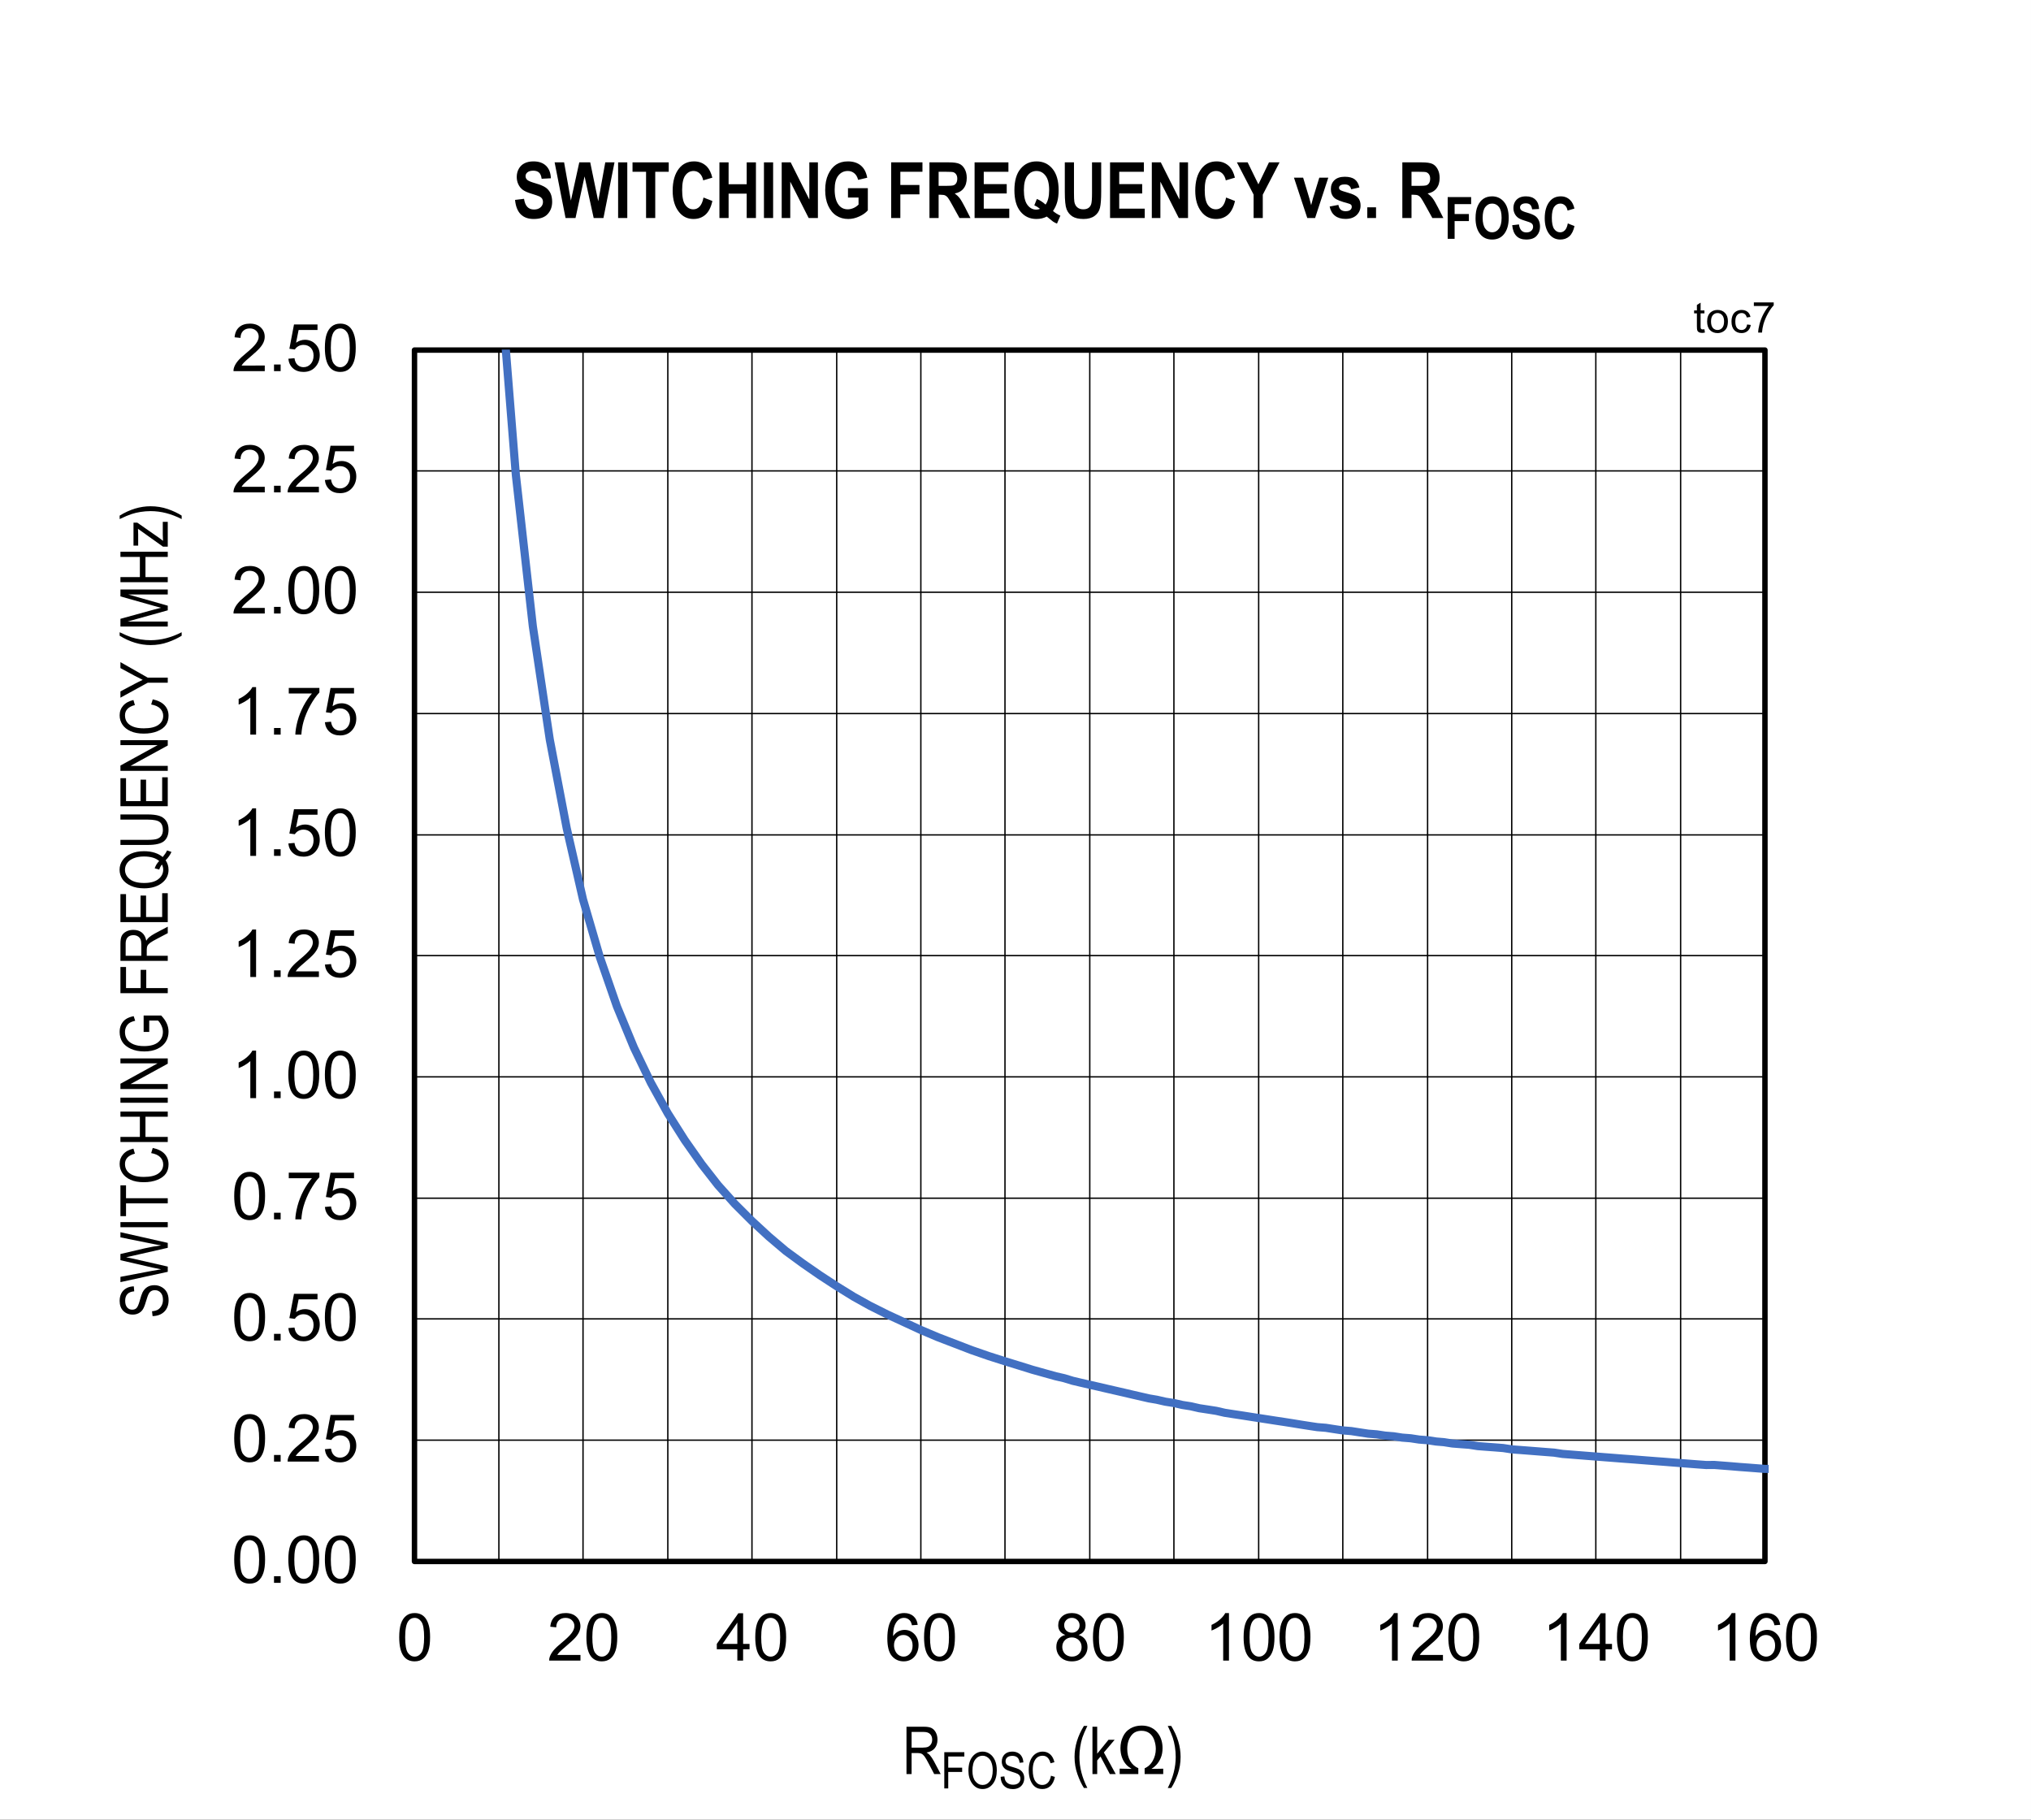 <?xml version="1.0" encoding="UTF-8"?>
<svg height="467.977pt" id="svg694" inkscape:version="0.92.4 (5da689c313, 2019-01-14)" sodipodi:docname="chart7.svg" version="1.2" viewBox="0 0 522.387 467.977" width="522.387pt" xmlns="http://www.w3.org/2000/svg" xmlns:cc="http://creativecommons.org/ns#" xmlns:dc="http://purl.org/dc/elements/1.1/" xmlns:inkscape="http://www.inkscape.org/namespaces/inkscape" xmlns:rdf="http://www.w3.org/1999/02/22-rdf-syntax-ns#" xmlns:sodipodi="http://sodipodi.sourceforge.net/DTD/sodipodi-0.dtd" xmlns:svg="http://www.w3.org/2000/svg" xmlns:xlink="http://www.w3.org/1999/xlink">
  <rect x="0" y="0" width="522.387" height="467.977" fill="#333333" stroke="none"/>
  <sodipodi:namedview bordercolor="#666666" borderopacity="1" gridtolerance="10" guidetolerance="10" id="namedview696" inkscape:current-layer="svg694" inkscape:cx="348.31771" inkscape:cy="312" inkscape:pageopacity="0" inkscape:pageshadow="2" inkscape:window-height="480" inkscape:window-maximized="0" inkscape:window-width="640" inkscape:window-x="0" inkscape:window-y="0" inkscape:zoom="0.26893939" objecttolerance="10" pagecolor="#ffffff" showgrid="false"/>
  <defs id="defs223">
    <g id="g215">
      <symbol id="glyph0-0" overflow="visible" style="overflow:visible">
        <path d="m 2.125,0 v -10.625 h 8.5 V 0 Z m 0.266,-0.266 h 7.969 v -10.094 h -7.969 z m 0,0" id="path2" inkscape:connector-curvature="0" style="stroke:none"/>
      </symbol>
      <symbol id="glyph0-1" overflow="visible" style="overflow:visible">
        <path d="m 0.703,-6 c 0,-1.434 0.145,-2.594 0.438,-3.469 0.301,-0.883 0.742,-1.562 1.328,-2.031 0.582,-0.477 1.316,-0.719 2.203,-0.719 0.652,0 1.227,0.133 1.719,0.391 0.488,0.262 0.895,0.645 1.219,1.141 0.32,0.5 0.57,1.105 0.75,1.812 0.184,0.711 0.281,1.668 0.281,2.875 0,1.43 -0.148,2.582 -0.438,3.453 -0.293,0.875 -0.73,1.555 -1.312,2.031 -0.586,0.48 -1.324,0.719 -2.219,0.719 -1.18,0 -2.102,-0.414 -2.766,-1.25 C 1.102,-2.066 0.703,-3.719 0.703,-6 Z m 1.531,0 c 0,2 0.234,3.336 0.703,4 0.465,0.656 1.047,0.984 1.734,0.984 0.684,0 1.266,-0.332 1.734,-1 C 6.871,-2.68 7.109,-4.008 7.109,-6 c 0,-1.996 -0.238,-3.328 -0.703,-3.984 -0.469,-0.664 -1.055,-1 -1.75,-1 -0.688,0 -1.238,0.293 -1.641,0.875 C 2.492,-9.367 2.234,-7.996 2.234,-6 Z m 0,0" id="path5" inkscape:connector-curvature="0" style="stroke:none"/>
      </symbol>
      <symbol id="glyph0-2" overflow="visible" style="overflow:visible">
        <path d="M 1.547,0 V -1.703 H 3.25 V 0 Z m 0,0" id="path8" inkscape:connector-curvature="0" style="stroke:none"/>
      </symbol>
      <symbol id="glyph0-3" overflow="visible" style="overflow:visible">
        <path d="M 8.562,-1.438 V 0 H 0.516 C 0.504,-0.363 0.562,-0.707 0.688,-1.031 0.895,-1.582 1.223,-2.125 1.672,-2.656 2.117,-3.184 2.77,-3.801 3.625,-4.5 4.945,-5.582 5.836,-6.441 6.297,-7.078 6.762,-7.711 7,-8.312 7,-8.875 c 0,-0.59 -0.215,-1.094 -0.641,-1.5 -0.418,-0.402 -0.965,-0.609 -1.641,-0.609 -0.719,0 -1.301,0.223 -1.734,0.656 -0.43,0.43 -0.648,1.023 -0.656,1.781 l -1.531,-0.156 c 0.102,-1.145 0.5,-2.016 1.188,-2.609 0.684,-0.602 1.609,-0.906 2.766,-0.906 1.164,0 2.086,0.324 2.766,0.969 0.684,0.648 1.031,1.449 1.031,2.406 0,0.492 -0.105,0.973 -0.312,1.438 C 8.035,-6.938 7.707,-6.441 7.25,-5.922 6.789,-5.398 6.023,-4.684 4.953,-3.781 4.055,-3.02 3.477,-2.504 3.219,-2.234 c -0.25,0.262 -0.461,0.527 -0.625,0.797 z m 0,0" id="path11" inkscape:connector-curvature="0" style="stroke:none"/>
      </symbol>
      <symbol id="glyph0-4" overflow="visible" style="overflow:visible">
        <path d="M 0.703,-3.188 2.281,-3.328 c 0.113,0.773 0.379,1.352 0.797,1.734 0.426,0.387 0.938,0.578 1.531,0.578 0.715,0 1.328,-0.27 1.828,-0.812 0.496,-0.539 0.75,-1.266 0.75,-2.172 0,-0.84 -0.242,-1.508 -0.719,-2 -0.48,-0.496 -1.105,-0.75 -1.875,-0.75 -0.48,0 -0.918,0.113 -1.312,0.328 C 2.895,-6.203 2.59,-5.914 2.375,-5.562 L 0.969,-5.75 2.156,-12 h 6.047 v 1.422 H 3.344 L 2.688,-7.312 c 0.727,-0.496 1.492,-0.75 2.297,-0.75 1.059,0 1.957,0.371 2.688,1.109 0.738,0.73 1.109,1.676 1.109,2.828 0,1.105 -0.324,2.059 -0.969,2.859 -0.781,0.98 -1.852,1.469 -3.203,1.469 -1.105,0 -2.008,-0.305 -2.703,-0.922 C 1.207,-1.34 0.805,-2.164 0.703,-3.188 Z m 0,0" id="path14" inkscape:connector-curvature="0" style="stroke:none"/>
      </symbol>
      <symbol id="glyph0-5" overflow="visible" style="overflow:visible">
        <path d="m 0.812,-10.578 v -1.438 h 7.875 v 1.172 C 7.906,-10.02 7.133,-8.926 6.375,-7.562 5.613,-6.195 5.023,-4.789 4.609,-3.344 4.316,-2.32 4.129,-1.207 4.047,0 H 2.5 c 0.02,-0.957 0.207,-2.113 0.562,-3.469 0.363,-1.352 0.879,-2.66 1.547,-3.922 0.676,-1.258 1.395,-2.32 2.156,-3.188 z m 0,0" id="path17" inkscape:connector-curvature="0" style="stroke:none"/>
      </symbol>
      <symbol id="glyph0-6" overflow="visible" style="overflow:visible">
        <path d="M 6.328,0 H 4.844 v -9.516 c -0.367,0.344 -0.84,0.691 -1.422,1.031 -0.586,0.336 -1.113,0.59 -1.578,0.766 v -1.453 c 0.84,-0.383 1.578,-0.859 2.203,-1.422 0.621,-0.559 1.066,-1.102 1.328,-1.625 h 0.953 z m 0,0" id="path20" inkscape:connector-curvature="0" style="stroke:none"/>
      </symbol>
      <symbol id="glyph0-7" overflow="visible" style="overflow:visible">
        <path d="M 5.5,0 V -2.906 H 0.219 v -1.375 l 5.547,-7.891 h 1.219 v 7.891 h 1.656 v 1.375 H 6.984 V 0 Z m 0,-4.281 V -9.766 L 1.688,-4.281 Z m 0,0" id="path23" inkscape:connector-curvature="0" style="stroke:none"/>
      </symbol>
      <symbol id="glyph0-8" overflow="visible" style="overflow:visible">
        <path d="M 8.453,-9.188 6.969,-9.078 C 6.844,-9.66 6.652,-10.082 6.406,-10.344 6,-10.77 5.504,-10.984 4.922,-10.984 c -0.48,0 -0.902,0.133 -1.266,0.391 -0.469,0.344 -0.84,0.848 -1.109,1.5 -0.273,0.656 -0.414,1.598 -0.422,2.812 0.363,-0.539 0.801,-0.941 1.312,-1.203 0.52,-0.27 1.066,-0.406 1.641,-0.406 0.996,0 1.848,0.371 2.547,1.109 0.695,0.73 1.047,1.676 1.047,2.828 0,0.762 -0.168,1.473 -0.5,2.125 C 7.848,-1.172 7.395,-0.664 6.812,-0.312 6.238,0.027 5.586,0.203 4.859,0.203 c -1.242,0 -2.258,-0.457 -3.047,-1.375 C 1.031,-2.086 0.641,-3.594 0.641,-5.688 c 0,-2.352 0.43,-4.066 1.297,-5.141 0.758,-0.926 1.781,-1.391 3.062,-1.391 0.957,0 1.742,0.273 2.359,0.812 0.613,0.531 0.977,1.273 1.094,2.219 z m -6.094,5.25 c 0,0.512 0.109,1.004 0.328,1.469 0.215,0.469 0.52,0.832 0.906,1.078 0.395,0.25 0.812,0.375 1.25,0.375 0.621,0 1.16,-0.254 1.609,-0.766 0.457,-0.508 0.688,-1.203 0.688,-2.078 0,-0.84 -0.227,-1.504 -0.672,-1.984 -0.449,-0.488 -1.012,-0.734 -1.688,-0.734 -0.68,0 -1.254,0.246 -1.719,0.734 -0.469,0.48 -0.703,1.117 -0.703,1.906 z m 0,0" id="path26" inkscape:connector-curvature="0" style="stroke:none"/>
      </symbol>
      <symbol id="glyph0-9" overflow="visible" style="overflow:visible">
        <path d="M 3,-6.594 C 2.383,-6.82 1.926,-7.145 1.625,-7.562 1.32,-7.988 1.172,-8.492 1.172,-9.078 c 0,-0.883 0.316,-1.629 0.953,-2.234 0.645,-0.602 1.492,-0.906 2.547,-0.906 1.059,0 1.914,0.309 2.562,0.922 0.645,0.617 0.969,1.367 0.969,2.25 0,0.574 -0.148,1.07 -0.438,1.484 -0.293,0.418 -0.742,0.742 -1.344,0.969 0.738,0.242 1.301,0.633 1.688,1.172 0.395,0.543 0.594,1.191 0.594,1.938 0,1.043 -0.371,1.918 -1.109,2.625 -0.73,0.711 -1.695,1.062 -2.891,1.062 -1.211,0 -2.184,-0.352 -2.922,-1.062 C 1.051,-1.566 0.688,-2.453 0.688,-3.516 0.688,-4.305 0.883,-4.969 1.281,-5.5 1.684,-6.039 2.258,-6.406 3,-6.594 Z M 2.703,-9.125 c 0,0.574 0.18,1.043 0.547,1.406 0.371,0.367 0.859,0.547 1.453,0.547 0.57,0 1.039,-0.18 1.406,-0.547 0.371,-0.363 0.562,-0.805 0.562,-1.328 0,-0.551 -0.195,-1.008 -0.578,-1.375 -0.375,-0.371 -0.848,-0.562 -1.406,-0.562 -0.574,0 -1.051,0.184 -1.422,0.547 -0.375,0.367 -0.562,0.805 -0.562,1.312 z M 2.219,-3.516 c 0,0.43 0.098,0.848 0.297,1.25 0.207,0.398 0.508,0.707 0.906,0.922 0.402,0.219 0.836,0.328 1.297,0.328 0.707,0 1.297,-0.227 1.766,-0.688 C 6.949,-2.168 7.188,-2.758 7.188,-3.469 7.188,-4.184 6.945,-4.781 6.469,-5.25 5.988,-5.715 5.387,-5.953 4.672,-5.953 c -0.711,0 -1.301,0.238 -1.766,0.703 -0.461,0.461 -0.688,1.039 -0.688,1.734 z m 0,0" id="path29" inkscape:connector-curvature="0" style="stroke:none"/>
      </symbol>
      <symbol id="glyph1-0" overflow="visible" style="overflow:visible">
        <path d="M 0,-0.359 H -10.625 V -3.594 H 0 Z M -0.438,-0.75 v -2.469 h -9.828 V -0.75 Z m 0,0" id="path32" inkscape:connector-curvature="0" style="stroke:none"/>
      </symbol>
      <symbol id="glyph1-1" overflow="visible" style="overflow:visible">
        <path d="m -3.906,-0.625 -0.141,-1.25 c 0.68,-0.059 1.207,-0.211 1.578,-0.453 0.367,-0.238 0.664,-0.578 0.891,-1.016 0.23,-0.434 0.344,-0.926 0.344,-1.469 0,-0.789 -0.191,-1.398 -0.578,-1.828 -0.383,-0.434 -0.883,-0.656 -1.5,-0.656 -0.363,0 -0.676,0.082 -0.938,0.234 -0.27,0.156 -0.488,0.398 -0.656,0.719 -0.176,0.312 -0.422,1.004 -0.734,2.062 -0.27,0.938 -0.547,1.613 -0.828,2.016 -0.277,0.398 -0.641,0.707 -1.078,0.922 -0.434,0.219 -0.926,0.328 -1.469,0.328 -0.988,0 -1.797,-0.316 -2.422,-0.953 -0.621,-0.633 -0.938,-1.492 -0.938,-2.578 0,-0.738 0.148,-1.383 0.438,-1.938 0.293,-0.559 0.715,-0.992 1.266,-1.297 0.543,-0.309 1.191,-0.477 1.938,-0.5 L -8.625,-7 c -0.789,0.062 -1.375,0.301 -1.75,0.703 -0.383,0.406 -0.578,0.98 -0.578,1.719 0,0.742 0.168,1.309 0.5,1.703 0.336,0.398 0.77,0.594 1.297,0.594 0.492,0 0.871,-0.145 1.141,-0.438 0.273,-0.277 0.551,-0.926 0.828,-1.938 0.273,-0.988 0.508,-1.68 0.703,-2.078 0.312,-0.602 0.727,-1.062 1.234,-1.375 0.5,-0.309 1.105,-0.469 1.812,-0.469 0.688,0 1.32,0.168 1.891,0.5 0.574,0.324 1.012,0.77 1.312,1.328 0.301,0.562 0.453,1.242 0.453,2.031 0,1.23 -0.367,2.215 -1.109,2.953 -0.746,0.73 -1.754,1.113 -3.016,1.141 z m 0,0" id="path35" inkscape:connector-curvature="0" style="stroke:none"/>
      </symbol>
      <symbol id="glyph1-2" overflow="visible" style="overflow:visible">
        <path d="M 0,-2.844 -12.172,-0.188 V -1.547 L -4.188,-3.062 c 0.812,-0.152 1.645,-0.297 2.484,-0.422 l -2.25,-0.453 -8.219,-1.891 v -1.594 l 6.156,-1.438 c 1.5,-0.34 2.941,-0.602 4.312,-0.781 C -2.492,-9.762 -3.375,-9.926 -4.344,-10.125 l -7.828,-1.578 V -13.031 L 0,-10.281 v 1.266 l -9.266,2.109 -1.438,0.312 c 0.531,0.094 1.012,0.195 1.438,0.297 L 0,-4.188 Z m 0,0" id="path38" inkscape:connector-curvature="0" style="stroke:none"/>
      </symbol>
      <symbol id="glyph1-3" overflow="visible" style="overflow:visible">
        <path d="m 0,-1.328 h -12.172 v -1.312 H 0 Z m 0,0" id="path41" inkscape:connector-curvature="0" style="stroke:none"/>
      </symbol>
      <symbol id="glyph1-4" overflow="visible" style="overflow:visible">
        <path d="m 0,-3.641 h -10.734 v 3.297 h -1.438 v -7.922 h 1.438 v 3.312 H 0 Z m 0,0" id="path44" inkscape:connector-curvature="0" style="stroke:none"/>
      </symbol>
      <symbol id="glyph1-5" overflow="visible" style="overflow:visible">
        <path d="m -4.266,-8.156 0.406,-1.328 c 1.367,0.293 2.387,0.809 3.062,1.547 0.668,0.73 1,1.621 1,2.672 0,0.918 -0.223,1.707 -0.672,2.359 -0.445,0.656 -1.172,1.195 -2.172,1.609 -0.996,0.418 -2.176,0.625 -3.531,0.625 -1.332,0 -2.461,-0.207 -3.391,-0.625 -0.926,-0.414 -1.625,-0.977 -2.094,-1.688 C -12.133,-3.699 -12.375,-4.5 -12.375,-5.375 c 0,-0.965 0.305,-1.797 0.906,-2.484 0.594,-0.695 1.477,-1.18 2.641,-1.453 l 0.375,1.297 C -10.148,-7.578 -11,-6.691 -11,-5.359 c 0,0.668 0.176,1.246 0.516,1.734 0.336,0.492 0.867,0.883 1.594,1.172 0.719,0.281 1.629,0.422 2.719,0.422 1.668,0 2.918,-0.289 3.75,-0.875 0.836,-0.582 1.25,-1.363 1.25,-2.344 0,-0.715 -0.254,-1.336 -0.766,-1.859 -0.508,-0.52 -1.285,-0.867 -2.328,-1.047 z m 0,0" id="path47" inkscape:connector-curvature="0" style="stroke:none"/>
      </symbol>
      <symbol id="glyph1-6" overflow="visible" style="overflow:visible">
        <path d="m 0,-1.078 h -12.172 v -1.312 h 5 v -5.188 h -5 V -8.906 H 0 v 1.328 h -5.734 v 5.188 H 0 Z m 0,0" id="path50" inkscape:connector-curvature="0" style="stroke:none"/>
      </symbol>
      <symbol id="glyph1-7" overflow="visible" style="overflow:visible">
        <path d="m 0,-1.031 h -12.172 v -1.359 l 9.562,-5.25 h -9.562 V -8.906 H 0 v 1.359 L -9.562,-2.312 H 0 Z m 0,0" id="path53" inkscape:connector-curvature="0" style="stroke:none"/>
      </symbol>
      <symbol id="glyph1-8" overflow="visible" style="overflow:visible">
        <path d="m -4.766,-5.781 h -1.438 V -10 H -1.688 c 0.625,0.648 1.102,1.32 1.422,2.016 0.309,0.688 0.469,1.398 0.469,2.125 0,0.969 -0.238,1.84 -0.719,2.609 -0.488,0.762 -1.203,1.367 -2.141,1.812 -0.934,0.449 -2.062,0.672 -3.375,0.672 -1.32,0 -2.473,-0.223 -3.453,-0.672 -0.988,-0.445 -1.719,-1.035 -2.188,-1.766 -0.465,-0.727 -0.703,-1.586 -0.703,-2.578 0,-0.727 0.137,-1.363 0.406,-1.906 0.273,-0.551 0.66,-1.004 1.156,-1.359 0.5,-0.352 1.184,-0.617 2.047,-0.797 l 0.391,1.188 c -0.676,0.156 -1.188,0.363 -1.531,0.609 -0.34,0.242 -0.609,0.566 -0.797,0.969 C -10.898,-6.68 -11,-6.238 -11,-5.75 c 0,0.73 0.18,1.355 0.531,1.875 0.355,0.523 0.902,0.945 1.641,1.266 0.742,0.312 1.645,0.469 2.703,0.469 1.637,0 2.863,-0.336 3.672,-1.016 C -1.648,-3.832 -1.25,-4.719 -1.25,-5.812 c 0,-0.52 -0.125,-1.051 -0.375,-1.594 -0.246,-0.539 -0.539,-0.973 -0.875,-1.297 h -2.266 z m 0,0" id="path56" inkscape:connector-curvature="0" style="stroke:none"/>
      </symbol>
      <symbol id="glyph1-9" overflow="visible" style="overflow:visible">
        <path d="" id="path59" inkscape:connector-curvature="0" style="stroke:none"/>
      </symbol>
      <symbol id="glyph1-10" overflow="visible" style="overflow:visible">
        <path d="M 0,-1.172 H -12.172 V -7.906 h 1.438 v 5.422 h 3.766 v -4.688 h 1.438 v 4.688 H 0 Z m 0,0" id="path62" inkscape:connector-curvature="0" style="stroke:none"/>
      </symbol>
      <symbol id="glyph1-11" overflow="visible" style="overflow:visible">
        <path d="M 0,-1.078 H -12.172 V -5.5 c 0,-0.914 0.117,-1.594 0.344,-2.031 0.23,-0.445 0.613,-0.812 1.141,-1.094 0.523,-0.277 1.133,-0.422 1.828,-0.422 0.918,0 1.664,0.242 2.234,0.719 0.574,0.48 0.941,1.176 1.094,2.078 0.219,-0.363 0.445,-0.645 0.672,-0.844 0.461,-0.383 0.977,-0.727 1.547,-1.031 L 0,-9.875 v 1.672 L -2.531,-6.875 c -0.988,0.512 -1.656,0.898 -2,1.156 -0.34,0.262 -0.57,0.52 -0.688,0.766 -0.121,0.25 -0.188,0.598 -0.188,1.031 v 1.531 H 0 Z m -6.797,-1.312 v -2.844 c 0,-0.613 -0.07,-1.082 -0.219,-1.406 -0.152,-0.32 -0.391,-0.578 -0.703,-0.766 -0.32,-0.184 -0.695,-0.281 -1.125,-0.281 -0.613,0 -1.098,0.184 -1.453,0.547 -0.352,0.355 -0.531,0.887 -0.531,1.594 v 3.156 z m 0,0" id="path65" inkscape:connector-curvature="0" style="stroke:none"/>
      </symbol>
      <symbol id="glyph1-12" overflow="visible" style="overflow:visible">
        <path d="M 0,-1.109 H -12.172 V -8.312 h 1.438 v 5.891 H -7 V -7.938 h 1.422 v 5.516 H -1.438 v -6.125 H 0 Z m 0,0" id="path68" inkscape:connector-curvature="0" style="stroke:none"/>
      </symbol>
      <symbol id="glyph1-13" overflow="visible" style="overflow:visible">
        <path d="m -1.297,-8.672 c 0.512,-0.613 0.887,-1.18 1.125,-1.703 l 1.125,0.391 c -0.324,0.742 -0.824,1.457 -1.5,2.141 0.5,0.742 0.75,1.559 0.75,2.453 0,1.461 -0.633,2.645 -1.906,3.547 -1.152,0.812 -2.613,1.219 -4.375,1.219 -1.309,0 -2.453,-0.219 -3.422,-0.656 -0.965,-0.434 -1.691,-1.008 -2.172,-1.719 -0.477,-0.715 -0.719,-1.52 -0.719,-2.406 0,-0.883 0.254,-1.688 0.75,-2.406 0.492,-0.727 1.215,-1.301 2.172,-1.719 0.949,-0.426 2.07,-0.641 3.359,-0.641 1.012,0 1.93,0.133 2.75,0.391 0.812,0.262 1.504,0.633 2.062,1.109 z m -2.062,2.906 c 0.25,-0.746 0.637,-1.375 1.156,-1.875 -0.871,-0.777 -2.176,-1.172 -3.906,-1.172 -1.039,0 -1.926,0.152 -2.656,0.453 C -9.504,-8.066 -10.062,-7.652 -10.438,-7.125 -10.809,-6.602 -11,-6.035 -11,-5.422 c 0,0.992 0.418,1.809 1.25,2.453 C -8.926,-2.32 -7.699,-2 -6.078,-2 c 1.605,0 2.824,-0.328 3.656,-0.984 0.836,-0.652 1.25,-1.469 1.25,-2.438 0,-0.465 -0.109,-0.91 -0.328,-1.328 -0.32,0.406 -0.551,0.848 -0.688,1.312 z m 0,0" id="path71" inkscape:connector-curvature="0" style="stroke:none"/>
      </symbol>
      <symbol id="glyph1-14" overflow="visible" style="overflow:visible">
        <path d="m -12.172,-7.594 v -1.328 h 7.031 c 1.18,0 2.148,0.117 2.906,0.344 0.75,0.23 1.348,0.648 1.781,1.25 0.438,0.605 0.656,1.379 0.656,2.312 0,1.324 -0.391,2.316 -1.172,2.969 -0.789,0.648 -2.18,0.969 -4.172,0.969 h -7.031 v -1.312 h 7.031 c 1.094,0 1.895,-0.082 2.391,-0.25 0.492,-0.176 0.867,-0.457 1.125,-0.844 0.25,-0.395 0.375,-0.875 0.375,-1.438 0,-0.934 -0.266,-1.613 -0.797,-2.031 -0.527,-0.426 -1.562,-0.641 -3.094,-0.641 z m 0,0" id="path74" inkscape:connector-curvature="0" style="stroke:none"/>
      </symbol>
      <symbol id="glyph1-15" overflow="visible" style="overflow:visible">
        <path d="m 0,-3.891 h -5.156 l -7.016,3.844 V -1.656 L -8.5,-3.609 c 0.73,-0.383 1.418,-0.723 2.062,-1.016 -0.633,-0.301 -1.352,-0.664 -2.156,-1.094 l -3.578,-1.938 V -9.188 l 7.016,3.984 H 0 Z m 0,0" id="path77" inkscape:connector-curvature="0" style="stroke:none"/>
      </symbol>
      <symbol id="glyph1-16" overflow="visible" style="overflow:visible">
        <path d="m 3.578,-3.25 c -0.949,0.605 -2.121,1.16 -3.516,1.656 -1.395,0.5 -2.891,0.75 -4.484,0.75 -2.684,0 -5.336,-0.801 -7.953,-2.406 v -0.891 c 1.305,0.625 2.316,1.059 3.031,1.297 0.711,0.23 1.496,0.414 2.359,0.547 0.855,0.137 1.715,0.203 2.578,0.203 2.656,0 5.316,-0.68 7.984,-2.047 z m 0,0" id="path80" inkscape:connector-curvature="0" style="stroke:none"/>
      </symbol>
      <symbol id="glyph1-17" overflow="visible" style="overflow:visible">
        <path d="m 0,-1.031 h -12.172 v -1.984 l 8.625,-2.375 1.797,-0.469 c -0.445,-0.113 -1.098,-0.289 -1.953,-0.531 l -8.469,-2.391 V -10.562 H 0 v 1.281 H -10.188 L 0,-6.391 v 1.188 L -10.359,-2.312 H 0 Z m 0,0" id="path83" inkscape:connector-curvature="0" style="stroke:none"/>
      </symbol>
      <symbol id="glyph1-18" overflow="visible" style="overflow:visible">
        <path d="M 0,-0.281 H -1.219 L -7.656,-4.875 c 0.031,0.523 0.047,0.98 0.047,1.375 v 2.953 H -8.812 v -5.906 h 0.984 l 5.594,3.906 1.016,0.766 c -0.039,-0.551 -0.062,-1.066 -0.062,-1.547 v -3.344 H 0 Z m 0,0" id="path86" inkscape:connector-curvature="0" style="stroke:none"/>
      </symbol>
      <symbol id="glyph1-19" overflow="visible" style="overflow:visible">
        <path d="M 3.578,-1.391 V -0.5 C 0.91,-1.863 -1.75,-2.547 -4.406,-2.547 c -0.863,0 -1.723,0.07 -2.578,0.203 -0.863,0.137 -1.648,0.324 -2.359,0.562 -0.715,0.23 -1.727,0.66 -3.031,1.281 v -0.891 c 2.617,-1.602 5.27,-2.406 7.953,-2.406 1.555,0 3.027,0.242 4.422,0.719 1.383,0.48 2.578,1.043 3.578,1.688 z m 0,0" id="path89" inkscape:connector-curvature="0" style="stroke:none"/>
      </symbol>
      <symbol id="glyph2-0" overflow="visible" style="overflow:visible">
        <path d="M 0.359,0 V -10.625 H 3.594 V 0 Z M 0.75,-0.438 h 2.469 v -9.828 H 0.75 Z m 0,0" id="path92" inkscape:connector-curvature="0" style="stroke:none"/>
      </symbol>
      <symbol id="glyph2-1" overflow="visible" style="overflow:visible">
        <path d="M 1.078,0 V -12.172 H 5.5 c 0.914,0 1.594,0.117 2.031,0.344 0.445,0.23 0.812,0.613 1.094,1.141 0.277,0.523 0.422,1.133 0.422,1.828 0,0.918 -0.242,1.664 -0.719,2.234 C 7.848,-6.051 7.152,-5.684 6.25,-5.531 6.613,-5.312 6.895,-5.086 7.094,-4.859 7.477,-4.398 7.82,-3.883 8.125,-3.312 L 9.875,0 H 8.203 L 6.875,-2.531 c -0.512,-0.988 -0.898,-1.656 -1.156,-2 -0.262,-0.34 -0.52,-0.57 -0.766,-0.688 -0.25,-0.121 -0.598,-0.188 -1.031,-0.188 H 2.391 V 0 Z m 1.312,-6.797 h 2.844 c 0.613,0 1.082,-0.07 1.406,-0.219 0.32,-0.152 0.578,-0.391 0.766,-0.703 0.184,-0.32 0.281,-0.695 0.281,-1.125 0,-0.613 -0.184,-1.098 -0.547,-1.453 -0.355,-0.352 -0.887,-0.531 -1.594,-0.531 h -3.156 z m 0,0" id="path95" inkscape:connector-curvature="0" style="stroke:none"/>
      </symbol>
      <symbol id="glyph2-2" overflow="visible" style="overflow:visible">
        <path d="M 3.25,3.578 C 2.645,2.629 2.09,1.457 1.594,0.062 c -0.5,-1.395 -0.75,-2.891 -0.75,-4.484 0,-2.684 0.801,-5.336 2.406,-7.953 h 0.891 c -0.625,1.305 -1.059,2.316 -1.297,3.031 -0.23,0.711 -0.414,1.496 -0.547,2.359 -0.137,0.855 -0.203,1.715 -0.203,2.578 0,2.656 0.68,5.316 2.047,7.984 z m 0,0" id="path98" inkscape:connector-curvature="0" style="stroke:none"/>
      </symbol>
      <symbol id="glyph2-3" overflow="visible" style="overflow:visible">
        <path d="m 0.938,0 v -12.172 h 1.219 v 6.938 L 5.062,-8.812 H 6.641 L 3.875,-5.547 6.922,0 H 5.406 L 3.016,-4.5 2.156,-3.5 V 0 Z m 0,0" id="path101" inkscape:connector-curvature="0" style="stroke:none"/>
      </symbol>
      <symbol id="glyph2-4" overflow="visible" style="overflow:visible">
        <path d="M 1.391,3.578 H 0.5 C 1.863,0.91 2.547,-1.75 2.547,-4.406 2.547,-5.27 2.477,-6.129 2.344,-6.984 2.207,-7.848 2.02,-8.633 1.781,-9.344 1.551,-10.059 1.121,-11.07 0.5,-12.375 h 0.891 c 1.602,2.617 2.406,5.27 2.406,7.953 0,1.555 -0.242,3.027 -0.719,4.422 -0.48,1.383 -1.043,2.578 -1.688,3.578 z m 0,0" id="path104" inkscape:connector-curvature="0" style="stroke:none"/>
      </symbol>
      <symbol id="glyph3-0" overflow="visible" style="overflow:visible">
        <path d="M 0.281,0 V -8.125 H 2.75 V 0 Z m 0.297,-0.344 h 1.875 v -7.516 h -1.875 z m 0,0" id="path107" inkscape:connector-curvature="0" style="stroke:none"/>
      </symbol>
      <symbol id="glyph3-1" overflow="visible" style="overflow:visible">
        <path d="m 0.891,0 v -9.312 h 5.156 v 1.109 H 1.906 v 2.875 h 3.578 v 1.094 H 1.906 V 0 Z m 0,0" id="path110" inkscape:connector-curvature="0" style="stroke:none"/>
      </symbol>
      <symbol id="glyph3-2" overflow="visible" style="overflow:visible">
        <path d="m 0.547,-4.531 c 0,-1.582 0.348,-2.801 1.047,-3.656 0.695,-0.852 1.566,-1.281 2.609,-1.281 0.664,0 1.273,0.195 1.828,0.578 0.559,0.375 1.004,0.93 1.328,1.656 0.32,0.719 0.484,1.586 0.484,2.594 0,1.375 -0.316,2.496 -0.938,3.359 -0.699,0.961 -1.605,1.438 -2.719,1.438 -1.125,0 -2.035,-0.488 -2.719,-1.469 C 0.852,-2.195 0.547,-3.27 0.547,-4.531 Z m 1.031,0.016 c 0,1.148 0.25,2.039 0.75,2.672 0.508,0.637 1.129,0.953 1.859,0.953 0.738,0 1.359,-0.316 1.859,-0.953 0.496,-0.645 0.75,-1.586 0.75,-2.828 C 6.797,-5.473 6.664,-6.188 6.406,-6.812 6.207,-7.301 5.902,-7.688 5.5,-7.969 5.102,-8.258 4.668,-8.406 4.203,-8.406 c -0.762,0 -1.395,0.32 -1.891,0.953 -0.492,0.637 -0.734,1.617 -0.734,2.938 z m 0,0" id="path113" inkscape:connector-curvature="0" style="stroke:none"/>
      </symbol>
      <symbol id="glyph3-3" overflow="visible" style="overflow:visible">
        <path d="M 0.484,-2.984 1.438,-3.094 c 0.051,0.512 0.164,0.914 0.344,1.203 0.176,0.281 0.43,0.512 0.766,0.688 0.332,0.168 0.711,0.25 1.141,0.25 0.59,0 1.055,-0.145 1.391,-0.438 0.332,-0.289 0.5,-0.672 0.5,-1.141 0,-0.277 -0.066,-0.52 -0.188,-0.719 C 5.273,-3.457 5.09,-3.625 4.844,-3.75 4.602,-3.883 4.082,-4.07 3.281,-4.312 2.562,-4.52 2.043,-4.734 1.734,-4.953 1.43,-5.168 1.195,-5.441 1.031,-5.766 c -0.168,-0.332 -0.25,-0.711 -0.25,-1.141 0,-0.746 0.238,-1.363 0.719,-1.844 0.488,-0.477 1.145,-0.719 1.969,-0.719 0.57,0 1.066,0.117 1.484,0.344 0.426,0.219 0.754,0.543 0.984,0.969 0.238,0.418 0.367,0.91 0.391,1.469 l -0.969,0.094 C 5.305,-7.195 5.121,-7.645 4.812,-7.938 4.5,-8.227 4.059,-8.375 3.5,-8.375 2.926,-8.375 2.488,-8.242 2.188,-7.984 1.895,-7.734 1.75,-7.402 1.75,-7 c 0,0.375 0.109,0.668 0.328,0.875 0.215,0.211 0.711,0.418 1.484,0.625 0.746,0.211 1.273,0.395 1.578,0.547 0.465,0.23 0.82,0.543 1.062,0.938 0.238,0.387 0.359,0.848 0.359,1.375 0,0.543 -0.129,1.035 -0.375,1.469 -0.25,0.438 -0.598,0.773 -1.031,1 -0.43,0.227 -0.945,0.344 -1.547,0.344 -0.938,0 -1.691,-0.281 -2.25,-0.844 -0.562,-0.57 -0.855,-1.344 -0.875,-2.312 z m 0,0" id="path116" inkscape:connector-curvature="0" style="stroke:none"/>
      </symbol>
      <symbol id="glyph3-4" overflow="visible" style="overflow:visible">
        <path d="M 6.234,-3.266 7.25,-2.953 c -0.219,1.043 -0.613,1.824 -1.172,2.344 -0.562,0.512 -1.246,0.766 -2.047,0.766 -0.711,0 -1.316,-0.172 -1.812,-0.516 -0.5,-0.34 -0.914,-0.895 -1.234,-1.656 -0.312,-0.758 -0.469,-1.66 -0.469,-2.703 0,-1.02 0.156,-1.883 0.469,-2.594 0.32,-0.707 0.754,-1.242 1.297,-1.609 0.551,-0.363 1.16,-0.547 1.828,-0.547 0.738,0 1.375,0.23 1.906,0.688 C 6.543,-8.32 6.914,-7.645 7.125,-6.75 l -1,0.281 c -0.336,-1.289 -1.012,-1.938 -2.031,-1.938 -0.512,0 -0.957,0.133 -1.328,0.391 -0.367,0.262 -0.664,0.668 -0.891,1.219 -0.219,0.543 -0.328,1.238 -0.328,2.078 0,1.273 0.223,2.23 0.672,2.875 0.445,0.637 1.047,0.953 1.797,0.953 0.551,0 1.023,-0.191 1.422,-0.578 0.395,-0.395 0.66,-0.992 0.797,-1.797 z m 0,0" id="path119" inkscape:connector-curvature="0" style="stroke:none"/>
      </symbol>
      <symbol id="glyph4-0" overflow="visible" style="overflow:visible">
        <path d="M 0.359,0 V -10.625 H 3.594 V 0 Z M 0.75,-0.438 h 2.469 v -9.828 H 0.75 Z m 0,0" id="path122" inkscape:connector-curvature="0" style="stroke:none"/>
      </symbol>
      <symbol id="glyph4-1" overflow="visible" style="overflow:visible">
        <path d="M 4.125,-1.328 C 3.52,-1.699 3.059,-2.062 2.75,-2.406 2.27,-2.934 1.898,-3.562 1.641,-4.281 1.379,-4.996 1.25,-5.789 1.25,-6.656 c 0,-1.082 0.219,-2.078 0.656,-2.984 0.434,-0.914 1.07,-1.613 1.906,-2.094 0.84,-0.488 1.805,-0.734 2.891,-0.734 1.863,0 3.289,0.699 4.281,2.094 0.727,1.031 1.094,2.273 1.094,3.719 0,0.938 -0.152,1.77 -0.453,2.484 -0.293,0.711 -0.684,1.324 -1.172,1.844 -0.293,0.324 -0.707,0.66 -1.234,1 L 12.25,-1.375 V 0 H 7.469 V -1.469 C 7.914,-1.684 8.258,-1.898 8.5,-2.109 c 0.395,-0.34 0.727,-0.742 1,-1.203 0.277,-0.465 0.488,-0.961 0.625,-1.484 0.145,-0.527 0.219,-1.082 0.219,-1.656 0,-0.758 -0.137,-1.523 -0.406,-2.297 -0.273,-0.77 -0.691,-1.359 -1.25,-1.766 C 8.133,-10.918 7.461,-11.125 6.672,-11.125 c -1.055,0 -1.871,0.336 -2.453,1 C 3.406,-9.188 3,-7.965 3,-6.469 3,-5.27 3.25,-4.238 3.75,-3.375 4.258,-2.52 4.957,-1.895 5.844,-1.5 V 0 H 1.047 v -1.391 z m 0,0" id="path125" inkscape:connector-curvature="0" style="stroke:none"/>
      </symbol>
      <symbol id="glyph5-0" overflow="visible" style="overflow:visible">
        <path d="M 0.438,0 V -12.5 H 4.234 V 0 Z M 0.891,-0.516 H 3.781 v -11.562 H 0.891 Z m 0,0" id="path128" inkscape:connector-curvature="0" style="stroke:none"/>
      </symbol>
      <symbol id="glyph5-1" overflow="visible" style="overflow:visible">
        <path d="m 0.594,-4.656 2.312,-0.281 c 0.258,1.836 1.113,2.75 2.562,2.75 0.715,0 1.281,-0.188 1.688,-0.562 0.414,-0.371 0.625,-0.836 0.625,-1.391 0,-0.32 -0.074,-0.598 -0.219,-0.828 C 7.414,-5.195 7.195,-5.383 6.906,-5.531 6.613,-5.676 5.902,-5.922 4.781,-6.266 3.77,-6.574 3.027,-6.91 2.562,-7.266 2.094,-7.617 1.715,-8.086 1.438,-8.672 1.164,-9.254 1.031,-9.883 1.031,-10.562 c 0,-0.777 0.176,-1.484 0.531,-2.109 0.352,-0.621 0.844,-1.094 1.469,-1.406 0.621,-0.32 1.395,-0.484 2.312,-0.484 1.371,0 2.445,0.379 3.219,1.125 0.777,0.75 1.195,1.824 1.25,3.219 l -2.375,0.125 c -0.105,-0.77 -0.336,-1.305 -0.688,-1.609 -0.344,-0.309 -0.836,-0.469 -1.469,-0.469 -0.637,0 -1.129,0.137 -1.469,0.406 -0.344,0.262 -0.516,0.598 -0.516,1 0,0.387 0.156,0.715 0.469,0.984 0.309,0.262 1.031,0.555 2.156,0.875 C 7.105,-8.562 7.969,-8.195 8.5,-7.812 c 0.527,0.375 0.938,0.867 1.219,1.469 0.277,0.605 0.422,1.336 0.422,2.188 0,1.25 -0.387,2.301 -1.156,3.141 C 8.223,-0.172 7.027,0.25 5.406,0.25 2.52,0.25 0.914,-1.383 0.594,-4.656 Z m 0,0" id="path131" inkscape:connector-curvature="0" style="stroke:none"/>
      </symbol>
      <symbol id="glyph5-2" overflow="visible" style="overflow:visible">
        <path d="m 2.859,0 -2.812,-14.312 h 2.438 l 1.75,9.828 2.156,-9.828 h 2.812 l 2.062,10 1.812,-10 h 2.375 L 12.609,0 H 10.094 L 7.75,-10.703 5.422,0 Z m 0,0" id="path134" inkscape:connector-curvature="0" style="stroke:none"/>
      </symbol>
      <symbol id="glyph5-3" overflow="visible" style="overflow:visible">
        <path d="M 1.125,0 V -14.312 H 3.484 V 0 Z m 0,0" id="path137" inkscape:connector-curvature="0" style="stroke:none"/>
      </symbol>
      <symbol id="glyph5-4" overflow="visible" style="overflow:visible">
        <path d="M 3.844,0 V -11.891 H 0.359 V -14.312 h 9.312 v 2.422 H 6.203 V 0 Z m 0,0" id="path140" inkscape:connector-curvature="0" style="stroke:none"/>
      </symbol>
      <symbol id="glyph5-5" overflow="visible" style="overflow:visible">
        <path d="M 8.719,-5.266 11,-4.375 C 10.645,-2.77 10.051,-1.598 9.219,-0.859 8.383,-0.117 7.355,0.25 6.141,0.25 c -1.531,0 -2.773,-0.594 -3.719,-1.781 -1.094,-1.352 -1.641,-3.188 -1.641,-5.5 0,-2.434 0.551,-4.348 1.656,-5.734 0.957,-1.195 2.242,-1.797 3.859,-1.797 1.309,0 2.41,0.449 3.297,1.344 0.621,0.648 1.086,1.598 1.391,2.844 l -2.344,0.688 c -0.156,-0.77 -0.461,-1.363 -0.906,-1.781 -0.438,-0.414 -0.965,-0.625 -1.578,-0.625 -0.867,0 -1.574,0.383 -2.125,1.141 -0.543,0.75 -0.812,1.996 -0.812,3.734 0,1.805 0.266,3.086 0.797,3.844 0.539,0.762 1.238,1.141 2.094,1.141 0.621,0 1.16,-0.238 1.609,-0.719 0.457,-0.488 0.789,-1.258 1,-2.312 z m 0,0" id="path143" inkscape:connector-curvature="0" style="stroke:none"/>
      </symbol>
      <symbol id="glyph5-6" overflow="visible" style="overflow:visible">
        <path d="M 1.203,0 V -14.312 H 3.562 v 5.625 h 4.656 v -5.625 h 2.375 V 0 h -2.375 V -6.266 H 3.562 V 0 Z m 0,0" id="path146" inkscape:connector-curvature="0" style="stroke:none"/>
      </symbol>
      <symbol id="glyph5-7" overflow="visible" style="overflow:visible">
        <path d="m 1.219,0 v -14.312 h 2.312 L 8.328,-4.75 v -9.562 H 10.531 V 0 h -2.375 L 3.422,-9.344 V 0 Z m 0,0" id="path149" inkscape:connector-curvature="0" style="stroke:none"/>
      </symbol>
      <symbol id="glyph5-8" overflow="visible" style="overflow:visible">
        <path d="m 6.656,-5.266 v -2.406 h 5.109 v 5.703 c -0.512,0.605 -1.242,1.129 -2.188,1.562 C 8.641,0.027 7.691,0.25 6.734,0.25 c -1.156,0 -2.18,-0.285 -3.062,-0.859 -0.887,-0.57 -1.59,-1.426 -2.109,-2.562 -0.512,-1.133 -0.766,-2.469 -0.766,-4 0,-1.582 0.258,-2.93 0.781,-4.047 0.52,-1.121 1.195,-1.961 2.031,-2.516 0.84,-0.551 1.848,-0.828 3.016,-0.828 1.395,0 2.516,0.363 3.359,1.078 0.84,0.711 1.383,1.754 1.625,3.125 L 9.266,-9.812 C 9.086,-10.551 8.762,-11.113 8.297,-11.5 7.828,-11.895 7.27,-12.094 6.625,-12.094 c -1.012,0 -1.832,0.398 -2.453,1.188 -0.625,0.781 -0.938,1.977 -0.938,3.578 0,1.73 0.336,3.043 1.016,3.938 0.582,0.773 1.367,1.156 2.359,1.156 0.457,0 0.938,-0.102 1.438,-0.312 0.496,-0.215 0.941,-0.52 1.328,-0.906 v -1.812 z m 0,0" id="path152" inkscape:connector-curvature="0" style="stroke:none"/>
      </symbol>
      <symbol id="glyph5-9" overflow="visible" style="overflow:visible">
        <path d="" id="path155" inkscape:connector-curvature="0" style="stroke:none"/>
      </symbol>
      <symbol id="glyph5-10" overflow="visible" style="overflow:visible">
        <path d="m 1.219,0 v -14.312 h 8.047 v 2.422 h -5.688 V -8.5 h 4.906 v 2.422 H 3.578 V 0 Z m 0,0" id="path158" inkscape:connector-curvature="0" style="stroke:none"/>
      </symbol>
      <symbol id="glyph5-11" overflow="visible" style="overflow:visible">
        <path d="M 1.203,0 V -14.312 H 6.188 c 1.277,0 2.191,0.133 2.734,0.391 0.551,0.25 1,0.695 1.344,1.328 0.352,0.637 0.531,1.398 0.531,2.281 0,1.117 -0.273,2.02 -0.812,2.703 -0.531,0.688 -1.293,1.121 -2.281,1.297 0.508,0.367 0.93,0.77 1.266,1.203 0.332,0.43 0.785,1.199 1.359,2.312 L 11.75,0 H 8.922 L 7.203,-3.109 C 6.586,-4.242 6.164,-4.953 5.938,-5.234 5.719,-5.512 5.48,-5.707 5.234,-5.812 4.992,-5.926 4.598,-5.984 4.047,-5.984 H 3.562 V 0 Z M 3.562,-8.266 h 1.766 c 1.07,0 1.754,-0.047 2.047,-0.141 0.289,-0.09 0.523,-0.281 0.703,-0.562 0.184,-0.289 0.281,-0.676 0.281,-1.156 0,-0.445 -0.098,-0.805 -0.281,-1.078 C 7.898,-11.48 7.652,-11.676 7.344,-11.781 7.125,-11.852 6.48,-11.891 5.422,-11.891 H 3.562 Z m 0,0" id="path161" inkscape:connector-curvature="0" style="stroke:none"/>
      </symbol>
      <symbol id="glyph5-12" overflow="visible" style="overflow:visible">
        <path d="M 1.203,0 V -14.312 H 9.906 v 2.422 H 3.562 V -8.719 H 9.469 V -6.312 H 3.562 v 3.906 H 10.125 V 0 Z m 0,0" id="path164" inkscape:connector-curvature="0" style="stroke:none"/>
      </symbol>
      <symbol id="glyph5-13" overflow="visible" style="overflow:visible">
        <path d="m 10.641,-1.812 c 0.582,0.5 1.219,0.902 1.906,1.203 l -0.875,2.047 C 11.316,1.301 10.973,1.121 10.641,0.906 10.555,0.863 10.023,0.434 9.047,-0.375 8.266,0.039 7.379,0.25 6.391,0.25 4.691,0.25 3.32,-0.383 2.281,-1.656 c -1.043,-1.27 -1.562,-3.102 -1.562,-5.5 0,-2.402 0.523,-4.238 1.578,-5.5 1.051,-1.27 2.426,-1.906 4.125,-1.906 1.684,0 3.051,0.637 4.094,1.906 1.051,1.262 1.578,3.098 1.578,5.5 0,1.168 -0.121,2.176 -0.359,3.016 -0.23,0.836 -0.598,1.613 -1.094,2.328 z M 8.734,-3.453 C 9.348,-4.293 9.656,-5.531 9.656,-7.156 c 0,-1.676 -0.309,-2.914 -0.922,-3.719 -0.605,-0.809 -1.383,-1.219 -2.328,-1.219 -0.949,0 -1.73,0.41 -2.344,1.219 -0.605,0.805 -0.906,2.043 -0.906,3.719 0,1.699 0.301,2.961 0.906,3.781 0.613,0.812 1.375,1.219 2.281,1.219 0.332,0 0.656,-0.066 0.969,-0.203 -0.5,-0.395 -0.992,-0.695 -1.469,-0.906 L 6.5,-4.906 c 0.777,0.324 1.523,0.809 2.234,1.453 z m 0,0" id="path167" inkscape:connector-curvature="0" style="stroke:none"/>
      </symbol>
      <symbol id="glyph5-14" overflow="visible" style="overflow:visible">
        <path d="M 1.172,-14.312 H 3.531 v 7.75 c 0,1.211 0.031,1.996 0.094,2.359 0.102,0.625 0.352,1.113 0.75,1.453 0.395,0.344 0.91,0.516 1.547,0.516 0.551,0 1,-0.117 1.344,-0.359 0.34,-0.238 0.578,-0.578 0.703,-1.016 0.133,-0.434 0.203,-1.363 0.203,-2.781 V -14.312 h 2.359 v 7.516 c 0,1.918 -0.105,3.309 -0.312,4.172 -0.199,0.855 -0.66,1.551 -1.375,2.078 C 8.125,-0.016 7.176,0.25 6,0.25 4.77,0.25 3.809,0.027 3.125,-0.406 2.438,-0.852 1.934,-1.473 1.625,-2.266 1.32,-3.066 1.172,-4.539 1.172,-6.688 Z m 0,0" id="path170" inkscape:connector-curvature="0" style="stroke:none"/>
      </symbol>
      <symbol id="glyph5-15" overflow="visible" style="overflow:visible">
        <path d="M 4.281,0 V -6.031 L -0.016,-14.312 H 2.75 l 2.766,5.656 2.719,-5.656 h 2.719 L 6.641,-6 v 6 z m 0,0" id="path173" inkscape:connector-curvature="0" style="stroke:none"/>
      </symbol>
      <symbol id="glyph5-16" overflow="visible" style="overflow:visible">
        <path d="M 3.516,0 0.094,-10.375 h 2.359 l 1.594,5.297 0.469,1.766 0.469,-1.766 1.625,-5.297 h 2.312 L 5.531,0 Z m 0,0" id="path176" inkscape:connector-curvature="0" style="stroke:none"/>
      </symbol>
      <symbol id="glyph5-17" overflow="visible" style="overflow:visible">
        <path d="m 0.391,-2.953 2.25,-0.422 c 0.195,1.086 0.805,1.625 1.828,1.625 0.539,0 0.941,-0.102 1.203,-0.312 0.27,-0.207 0.406,-0.477 0.406,-0.812 0,-0.227 -0.059,-0.406 -0.172,-0.531 -0.125,-0.133 -0.371,-0.25 -0.734,-0.344 -1.855,-0.488 -3.035,-0.953 -3.531,-1.391 -0.625,-0.559 -0.938,-1.32 -0.938,-2.281 0,-0.965 0.305,-1.738 0.922,-2.312 0.613,-0.582 1.5,-0.875 2.656,-0.875 1.113,0 1.961,0.223 2.547,0.656 0.582,0.43 0.988,1.129 1.219,2.094 l -2.125,0.469 c -0.188,-0.832 -0.723,-1.25 -1.594,-1.25 -0.555,0 -0.949,0.086 -1.188,0.25 -0.23,0.156 -0.344,0.363 -0.344,0.609 0,0.23 0.102,0.426 0.312,0.578 C 3.324,-7.047 4,-6.809 5.125,-6.5 c 1.246,0.344 2.098,0.773 2.547,1.281 0.445,0.5 0.672,1.168 0.672,2 0,1 -0.348,1.832 -1.031,2.484 -0.688,0.648 -1.637,0.969 -2.844,0.969 -1.105,0 -2.008,-0.27 -2.703,-0.812 -0.699,-0.539 -1.16,-1.332 -1.375,-2.375 z m 0,0" id="path179" inkscape:connector-curvature="0" style="stroke:none"/>
      </symbol>
      <symbol id="glyph5-18" overflow="visible" style="overflow:visible">
        <path d="m 1.188,0 v -2.75 h 2.25 V 0 Z m 0,0" id="path182" inkscape:connector-curvature="0" style="stroke:none"/>
      </symbol>
      <symbol id="glyph6-0" overflow="visible" style="overflow:visible">
        <path d="m 0.328,0 v -9.375 h 2.844 V 0 Z m 0.344,-0.391 h 2.156 V -9.062 h -2.156 z m 0,0" id="path185" inkscape:connector-curvature="0" style="stroke:none"/>
      </symbol>
      <symbol id="glyph6-1" overflow="visible" style="overflow:visible">
        <path d="M 0.906,0 V -10.734 H 6.938 v 1.812 h -4.25 V -6.375 h 3.672 v 1.812 H 2.688 V 0 Z m 0,0" id="path188" inkscape:connector-curvature="0" style="stroke:none"/>
      </symbol>
      <symbol id="glyph6-2" overflow="visible" style="overflow:visible">
        <path d="m 0.547,-5.297 c 0,-1.277 0.188,-2.332 0.562,-3.156 0.371,-0.832 0.867,-1.453 1.484,-1.859 0.613,-0.402 1.352,-0.609 2.219,-0.609 1.258,0 2.285,0.488 3.078,1.453 0.789,0.961 1.188,2.324 1.188,4.094 0,1.805 -0.418,3.211 -1.25,4.219 C 7.086,-0.258 6.082,0.188 4.812,0.188 c -1.273,0 -2.277,-0.441 -3.016,-1.328 -0.836,-1.008 -1.25,-2.395 -1.25,-4.156 z M 2.375,-5.375 c 0,1.242 0.234,2.168 0.703,2.781 0.465,0.617 1.047,0.922 1.734,0.922 0.695,0 1.273,-0.305 1.734,-0.922 C 7.012,-3.207 7.25,-4.145 7.25,-5.406 7.25,-6.652 7.023,-7.578 6.578,-8.172 6.129,-8.762 5.539,-9.062 4.812,-9.062 c -0.719,0 -1.309,0.305 -1.766,0.906 C 2.598,-7.562 2.375,-6.633 2.375,-5.375 Z m 0,0" id="path191" inkscape:connector-curvature="0" style="stroke:none"/>
      </symbol>
      <symbol id="glyph6-3" overflow="visible" style="overflow:visible">
        <path d="M 0.453,-3.5 2.188,-3.703 c 0.184,1.375 0.828,2.062 1.922,2.062 0.527,0 0.945,-0.141 1.25,-0.422 0.309,-0.277 0.469,-0.629 0.469,-1.047 0,-0.238 -0.055,-0.441 -0.156,-0.609 -0.105,-0.176 -0.273,-0.316 -0.5,-0.422 -0.219,-0.113 -0.754,-0.301 -1.594,-0.562 -0.75,-0.227 -1.305,-0.477 -1.656,-0.75 C 1.566,-5.723 1.285,-6.07 1.078,-6.5 0.867,-6.934 0.766,-7.41 0.766,-7.922 0.766,-8.504 0.895,-9.031 1.156,-9.5 1.426,-9.965 1.797,-10.32 2.266,-10.562 2.73,-10.801 3.312,-10.922 4,-10.922 c 1.039,0 1.848,0.285 2.422,0.844 0.582,0.562 0.895,1.367 0.938,2.406 l -1.781,0.094 C 5.492,-8.148 5.32,-8.551 5.062,-8.781 4.812,-9.008 4.445,-9.125 3.969,-9.125 c -0.48,0 -0.852,0.102 -1.109,0.297 -0.262,0.199 -0.391,0.449 -0.391,0.75 0,0.293 0.113,0.539 0.344,0.734 0.238,0.211 0.781,0.43 1.625,0.656 0.895,0.262 1.539,0.539 1.938,0.828 0.395,0.281 0.695,0.652 0.906,1.109 0.215,0.449 0.328,0.996 0.328,1.641 0,0.93 -0.293,1.711 -0.875,2.344 C 6.16,-0.129 5.262,0.188 4.047,0.188 1.891,0.188 0.691,-1.039 0.453,-3.5 Z m 0,0" id="path194" inkscape:connector-curvature="0" style="stroke:none"/>
      </symbol>
      <symbol id="glyph6-4" overflow="visible" style="overflow:visible">
        <path d="M 6.531,-3.953 8.25,-3.281 C 7.988,-2.082 7.543,-1.199 6.922,-0.641 6.297,-0.086 5.523,0.188 4.609,0.188 3.461,0.188 2.527,-0.254 1.812,-1.141 1,-2.16 0.594,-3.539 0.594,-5.281 c 0,-1.82 0.41,-3.254 1.234,-4.297 0.715,-0.895 1.68,-1.344 2.891,-1.344 0.988,0 1.812,0.34 2.469,1.016 0.477,0.48 0.828,1.191 1.047,2.125 L 6.469,-7.266 C 6.363,-7.848 6.137,-8.289 5.797,-8.594 5.461,-8.902 5.07,-9.062 4.625,-9.062 c -0.656,0 -1.191,0.285 -1.594,0.844 -0.406,0.562 -0.609,1.504 -0.609,2.812 0,1.344 0.195,2.305 0.594,2.875 0.402,0.574 0.926,0.859 1.562,0.859 0.465,0 0.875,-0.18 1.219,-0.547 0.34,-0.363 0.586,-0.941 0.734,-1.734 z m 0,0" id="path197" inkscape:connector-curvature="0" style="stroke:none"/>
      </symbol>
      <symbol id="glyph7-0" overflow="visible" style="overflow:visible">
        <path d="m 1.375,0 v -6.875 h 5.5 V 0 Z m 0.172,-0.172 h 5.156 v -6.531 h -5.156 z m 0,0" id="path200" inkscape:connector-curvature="0" style="stroke:none"/>
      </symbol>
      <symbol id="glyph7-1" overflow="visible" style="overflow:visible">
        <path d="m 2.844,-0.859 0.125,0.844 C 2.695,0.043 2.457,0.078 2.25,0.078 1.895,0.078 1.617,0.02 1.422,-0.094 1.234,-0.207 1.098,-0.352 1.016,-0.531 0.941,-0.707 0.906,-1.086 0.906,-1.672 v -3.281 H 0.188 v -0.75 h 0.719 v -1.406 l 0.953,-0.594 v 2 H 2.844 v 0.75 H 1.859 v 3.344 c 0,0.273 0.016,0.449 0.047,0.531 0.039,0.074 0.098,0.137 0.172,0.188 0.082,0.043 0.191,0.062 0.328,0.062 0.113,0 0.258,-0.008 0.438,-0.031 z m 0,0" id="path203" inkscape:connector-curvature="0" style="stroke:none"/>
      </symbol>
      <symbol id="glyph7-2" overflow="visible" style="overflow:visible">
        <path d="m 0.359,-2.859 c 0,-1.051 0.297,-1.832 0.891,-2.344 0.488,-0.414 1.086,-0.625 1.797,-0.625 0.777,0 1.414,0.258 1.906,0.766 0.496,0.512 0.75,1.223 0.75,2.125 0,0.742 -0.113,1.324 -0.328,1.75 C 5.156,-0.77 4.832,-0.445 4.406,-0.219 3.988,0.008 3.535,0.125 3.047,0.125 c -0.805,0 -1.457,-0.254 -1.953,-0.766 -0.492,-0.508 -0.734,-1.25 -0.734,-2.219 z m 1,0 c 0,0.742 0.156,1.293 0.469,1.656 0.32,0.355 0.727,0.531 1.219,0.531 0.477,0 0.875,-0.18 1.188,-0.547 0.32,-0.363 0.484,-0.922 0.484,-1.672 0,-0.695 -0.164,-1.227 -0.484,-1.594 -0.324,-0.363 -0.723,-0.547 -1.188,-0.547 -0.492,0 -0.898,0.184 -1.219,0.547 -0.312,0.355 -0.469,0.898 -0.469,1.625 z m 0,0" id="path206" inkscape:connector-curvature="0" style="stroke:none"/>
      </symbol>
      <symbol id="glyph7-3" overflow="visible" style="overflow:visible">
        <path d="m 4.453,-2.094 0.938,0.125 C 5.297,-1.312 5.027,-0.793 4.594,-0.422 4.164,-0.055 3.645,0.125 3.031,0.125 2.25,0.125 1.617,-0.129 1.141,-0.641 0.672,-1.148 0.438,-1.879 0.438,-2.828 c 0,-0.613 0.098,-1.148 0.297,-1.609 0.207,-0.465 0.52,-0.816 0.938,-1.047 0.414,-0.227 0.867,-0.344 1.359,-0.344 0.613,0 1.117,0.16 1.516,0.469 0.395,0.312 0.648,0.758 0.766,1.328 L 4.359,-3.891 C 4.273,-4.262 4.117,-4.547 3.891,-4.734 3.66,-4.93 3.383,-5.031 3.062,-5.031 c -0.48,0 -0.879,0.18 -1.188,0.531 -0.305,0.344 -0.453,0.895 -0.453,1.641 0,0.773 0.145,1.332 0.438,1.672 0.289,0.344 0.676,0.516 1.156,0.516 0.371,0 0.688,-0.113 0.938,-0.344 0.258,-0.227 0.426,-0.586 0.5,-1.078 z m 0,0" id="path209" inkscape:connector-curvature="0" style="stroke:none"/>
      </symbol>
      <symbol id="glyph7-4" overflow="visible" style="overflow:visible">
        <path d="M 0.516,-6.844 V -7.766 H 5.625 v 0.75 c -0.512,0.531 -1.012,1.242 -1.5,2.125 -0.492,0.887 -0.871,1.793 -1.141,2.719 C 2.797,-1.504 2.668,-0.777 2.609,0 H 1.625 c 0.008,-0.613 0.129,-1.359 0.359,-2.234 0.238,-0.883 0.57,-1.734 1,-2.547 0.434,-0.809 0.898,-1.5 1.391,-2.062 z m 0,0" id="path212" inkscape:connector-curvature="0" style="stroke:none"/>
      </symbol>
    </g>
    <clipPath id="clip1">
      <path d="M 134.762,72 H 657.238 V 540 H 134.762 Z m 0,0" id="path217" inkscape:connector-curvature="0"/>
    </clipPath>
    <clipPath id="clip2">
      <path d="M 262,161.93 H 589.68 V 452 H 262 Z m 0,0" id="path220" inkscape:connector-curvature="0"/>
    </clipPath>
  </defs>
  <g id="surface1" transform="translate(-134.762,-72.023)">
    <g clip-path="url(#clip1)" id="g227" style="clip-rule:nonzero">
      <path d="M 134.762,540.023 H 657.148 V 72.023 H 134.762 Z m 0,0" id="path225" inkscape:connector-curvature="0" style="fill:#ffffff;fill-opacity:1;fill-rule:evenodd;stroke:none"/>
    </g>
    <path d="m 241.371,138.41 h 347.348 m -347.348,31.191 h 347.348 m -347.348,31.199 h 347.348 m -347.348,31.027 h 347.348 m -347.348,31.203 h 347.348 m -347.348,31.199 h 347.348 m -347.348,31.039 h 347.348 m -347.348,31.199 h 347.348 m -347.348,31.203 h 347.348 m -347.348,31.199 h 347.348 m -347.348,31.078 h 347.348" id="path229" inkscape:connector-curvature="0" style="fill:none;stroke:#000000;stroke-width:0.349;stroke-linecap:butt;stroke-linejoin:round;stroke-miterlimit:10;stroke-opacity:1" transform="matrix(1,0,0,-1,0,612)"/>
    <path d="M 263.078,449.949 V 138.41 m 43.453,311.539 V 138.41 m 43.438,311.539 V 138.41 M 393.25,449.949 V 138.41 m 43.449,311.539 V 138.41 m 43.441,311.539 V 138.41 m 43.449,311.539 V 138.41 m 43.441,311.539 V 138.41" id="path231" inkscape:connector-curvature="0" style="fill:none;stroke:#000000;stroke-width:0.349;stroke-linecap:butt;stroke-linejoin:round;stroke-miterlimit:10;stroke-opacity:1" transform="matrix(1,0,0,-1,0,612)"/>
    <path d="M 241.371,449.949 V 138.41 m 43.348,311.539 V 138.41 m 43.453,311.539 V 138.41 m 43.438,311.539 V 138.41 m 43.449,311.539 V 138.41 M 458.5,449.949 V 138.41 m 43.449,311.539 V 138.41 m 43.27,311.539 V 138.41 m 43.5,311.539 V 138.41" id="path233" inkscape:connector-curvature="0" style="fill:none;stroke:#000000;stroke-width:0.349;stroke-linecap:butt;stroke-linejoin:round;stroke-miterlimit:10;stroke-opacity:1" transform="matrix(1,0,0,-1,0,612)"/>
    <path d="M 241.371,138.41 H 588.719 V 449.949 H 241.371 Z m 0,0" id="path235" inkscape:connector-curvature="0" style="fill:none;stroke:#000000;stroke-width:1.398;stroke-linecap:butt;stroke-linejoin:round;stroke-miterlimit:10;stroke-opacity:1" transform="matrix(1,0,0,-1,0,612)"/>
    <g clip-path="url(#clip2)" id="g239" style="clip-rule:nonzero">
      <path d="m 263.078,472.27 4.363,-54.41 4.367,-38.918 4.363,-29.18 4.359,-22.82 4.188,-18.281 4.359,-14.93 4.363,-12.582 4.367,-10.57 4.363,-9.059 4.359,-7.879 4.359,-6.879 4.359,-6.203 4.191,-5.367 4.367,-4.871 4.363,-4.359 4.359,-4.02 4.359,-3.691 4.359,-3.191 4.359,-3.02 4.359,-2.848 4.359,-2.691 4.203,-2.34 4.359,-2.18 4.359,-2.02 4.359,-2.012 4.359,-1.848 4.359,-1.672 4.371,-1.68 4.359,-1.512 4.191,-1.34 4.359,-1.34 2.691,-0.84 6.027,-1.68 2.184,-0.5 2.188,-0.668 2.18,-0.512 4.359,-1 2.184,-0.508 4.359,-1 2.18,-0.512 4.359,-1 2.008,-0.34 2.184,-0.5 2.188,-0.34 2.18,-0.5 2.18,-0.34 2.18,-0.5 2.184,-0.332 2.18,-0.34 2.18,-0.5 2.18,-0.34 2.18,-0.328 4.359,-0.68 2.18,-0.332 2.18,-0.34 2.18,-0.328 2.18,-0.34 2.02,-0.332 2.184,-0.34 2.18,-0.328 2.18,-0.172 2.18,-0.34 2.18,-0.328 2.18,-0.172 2.18,-0.34 2.18,-0.328 2.18,-0.172 2.18,-0.328 2.18,-0.172 2.191,-0.34 2.18,-0.168 2.18,-0.332 2.18,-0.168 2.18,-0.332 2.012,-0.168 2.18,-0.34 2.18,-0.172 2.18,-0.16 2.18,-0.34 2.18,-0.168 2.18,-0.16 2.191,-0.172 2.18,-0.34 2.18,-0.16 2.18,-0.168 4.359,-0.344 2.18,-0.168 2.184,-0.332 2.18,-0.168 2.18,-0.172 2.008,-0.16 2.18,-0.168 2.191,-0.172 2.18,-0.168 2.18,-0.172 2.18,-0.16 2.18,-0.168 2.18,-0.172 2.18,-0.168 2.184,-0.16 2.18,-0.172 2.18,-0.168 2.18,-0.172 2.18,-0.168 2.18,-0.16 H 575.75 l 2.18,-0.172 2.18,-0.168 2.02,-0.172 2.18,-0.16 2.18,-0.168 2.184,-0.172 h 2.18 l 2.207,-0.188" id="path237" inkscape:connector-curvature="0" style="fill:none;stroke:#4270c2;stroke-width:2.097;stroke-linecap:round;stroke-linejoin:round;stroke-miterlimit:10;stroke-opacity:1" transform="matrix(1,0,0,-1,0,612)"/>
    </g>
    <g id="g243" style="fill:#000000;fill-opacity:1">
      <use height="100%" id="use241" width="100%" x="194.3" xlink:href="#glyph0-1" y="479.09"/>
    </g>
    <g id="g247" style="fill:#000000;fill-opacity:1">
      <use height="100%" id="use245" width="100%" x="203.695" xlink:href="#glyph0-2" y="479.09"/>
    </g>
    <g id="g251" style="fill:#000000;fill-opacity:1">
      <use height="100%" id="use249" width="100%" x="208.224" xlink:href="#glyph0-1" y="479.09"/>
    </g>
    <g id="g255" style="fill:#000000;fill-opacity:1">
      <use height="100%" id="use253" width="100%" x="217.619" xlink:href="#glyph0-1" y="479.09"/>
    </g>
    <g id="g259" style="fill:#000000;fill-opacity:1">
      <use height="100%" id="use257" width="100%" x="194.3" xlink:href="#glyph0-1" y="447.91"/>
    </g>
    <g id="g263" style="fill:#000000;fill-opacity:1">
      <use height="100%" id="use261" width="100%" x="203.695" xlink:href="#glyph0-2" y="447.91"/>
    </g>
    <g id="g267" style="fill:#000000;fill-opacity:1">
      <use height="100%" id="use265" width="100%" x="208.224" xlink:href="#glyph0-3" y="447.91"/>
    </g>
    <g id="g271" style="fill:#000000;fill-opacity:1">
      <use height="100%" id="use269" width="100%" x="217.619" xlink:href="#glyph0-4" y="447.91"/>
    </g>
    <g id="g275" style="fill:#000000;fill-opacity:1">
      <use height="100%" id="use273" width="100%" x="194.3" xlink:href="#glyph0-1" y="416.76"/>
    </g>
    <g id="g279" style="fill:#000000;fill-opacity:1">
      <use height="100%" id="use277" width="100%" x="203.695" xlink:href="#glyph0-2" y="416.76"/>
    </g>
    <g id="g283" style="fill:#000000;fill-opacity:1">
      <use height="100%" id="use281" width="100%" x="208.224" xlink:href="#glyph0-4" y="416.76"/>
    </g>
    <g id="g287" style="fill:#000000;fill-opacity:1">
      <use height="100%" id="use285" width="100%" x="217.619" xlink:href="#glyph0-1" y="416.76"/>
    </g>
    <g id="g291" style="fill:#000000;fill-opacity:1">
      <use height="100%" id="use289" width="100%" x="194.3" xlink:href="#glyph0-1" y="385.61"/>
    </g>
    <g id="g295" style="fill:#000000;fill-opacity:1">
      <use height="100%" id="use293" width="100%" x="203.695" xlink:href="#glyph0-2" y="385.61"/>
    </g>
    <g id="g299" style="fill:#000000;fill-opacity:1">
      <use height="100%" id="use297" width="100%" x="208.224" xlink:href="#glyph0-5" y="385.61"/>
    </g>
    <g id="g303" style="fill:#000000;fill-opacity:1">
      <use height="100%" id="use301" width="100%" x="217.619" xlink:href="#glyph0-4" y="385.61"/>
    </g>
    <g id="g307" style="fill:#000000;fill-opacity:1">
      <use height="100%" id="use305" width="100%" x="194.3" xlink:href="#glyph0-6" y="354.43"/>
    </g>
    <g id="g311" style="fill:#000000;fill-opacity:1">
      <use height="100%" id="use309" width="100%" x="203.695" xlink:href="#glyph0-2" y="354.43"/>
    </g>
    <g id="g315" style="fill:#000000;fill-opacity:1">
      <use height="100%" id="use313" width="100%" x="208.224" xlink:href="#glyph0-1" y="354.43"/>
    </g>
    <g id="g319" style="fill:#000000;fill-opacity:1">
      <use height="100%" id="use317" width="100%" x="217.619" xlink:href="#glyph0-1" y="354.43"/>
    </g>
    <g id="g323" style="fill:#000000;fill-opacity:1">
      <use height="100%" id="use321" width="100%" x="194.3" xlink:href="#glyph0-6" y="323.28"/>
    </g>
    <g id="g327" style="fill:#000000;fill-opacity:1">
      <use height="100%" id="use325" width="100%" x="203.695" xlink:href="#glyph0-2" y="323.28"/>
    </g>
    <g id="g331" style="fill:#000000;fill-opacity:1">
      <use height="100%" id="use329" width="100%" x="208.224" xlink:href="#glyph0-3" y="323.28"/>
    </g>
    <g id="g335" style="fill:#000000;fill-opacity:1">
      <use height="100%" id="use333" width="100%" x="217.619" xlink:href="#glyph0-4" y="323.28"/>
    </g>
    <g id="g339" style="fill:#000000;fill-opacity:1">
      <use height="100%" id="use337" width="100%" x="194.3" xlink:href="#glyph0-6" y="292.13"/>
    </g>
    <g id="g343" style="fill:#000000;fill-opacity:1">
      <use height="100%" id="use341" width="100%" x="203.695" xlink:href="#glyph0-2" y="292.13"/>
    </g>
    <g id="g347" style="fill:#000000;fill-opacity:1">
      <use height="100%" id="use345" width="100%" x="208.224" xlink:href="#glyph0-4" y="292.13"/>
    </g>
    <g id="g351" style="fill:#000000;fill-opacity:1">
      <use height="100%" id="use349" width="100%" x="217.619" xlink:href="#glyph0-1" y="292.13"/>
    </g>
    <g id="g355" style="fill:#000000;fill-opacity:1">
      <use height="100%" id="use353" width="100%" x="194.3" xlink:href="#glyph0-6" y="260.95"/>
    </g>
    <g id="g359" style="fill:#000000;fill-opacity:1">
      <use height="100%" id="use357" width="100%" x="203.695" xlink:href="#glyph0-2" y="260.95"/>
    </g>
    <g id="g363" style="fill:#000000;fill-opacity:1">
      <use height="100%" id="use361" width="100%" x="208.224" xlink:href="#glyph0-5" y="260.95"/>
    </g>
    <g id="g367" style="fill:#000000;fill-opacity:1">
      <use height="100%" id="use365" width="100%" x="217.619" xlink:href="#glyph0-4" y="260.95"/>
    </g>
    <g id="g371" style="fill:#000000;fill-opacity:1">
      <use height="100%" id="use369" width="100%" x="194.3" xlink:href="#glyph0-3" y="229.8"/>
    </g>
    <g id="g375" style="fill:#000000;fill-opacity:1">
      <use height="100%" id="use373" width="100%" x="203.695" xlink:href="#glyph0-2" y="229.8"/>
    </g>
    <g id="g379" style="fill:#000000;fill-opacity:1">
      <use height="100%" id="use377" width="100%" x="208.224" xlink:href="#glyph0-1" y="229.8"/>
    </g>
    <g id="g383" style="fill:#000000;fill-opacity:1">
      <use height="100%" id="use381" width="100%" x="217.619" xlink:href="#glyph0-1" y="229.8"/>
    </g>
    <g id="g387" style="fill:#000000;fill-opacity:1">
      <use height="100%" id="use385" width="100%" x="194.3" xlink:href="#glyph0-3" y="198.65"/>
    </g>
    <g id="g391" style="fill:#000000;fill-opacity:1">
      <use height="100%" id="use389" width="100%" x="203.695" xlink:href="#glyph0-2" y="198.65"/>
    </g>
    <g id="g395" style="fill:#000000;fill-opacity:1">
      <use height="100%" id="use393" width="100%" x="208.224" xlink:href="#glyph0-3" y="198.65"/>
    </g>
    <g id="g399" style="fill:#000000;fill-opacity:1">
      <use height="100%" id="use397" width="100%" x="217.619" xlink:href="#glyph0-4" y="198.65"/>
    </g>
    <g id="g403" style="fill:#000000;fill-opacity:1">
      <use height="100%" id="use401" width="100%" x="194.3" xlink:href="#glyph0-3" y="167.47"/>
    </g>
    <g id="g407" style="fill:#000000;fill-opacity:1">
      <use height="100%" id="use405" width="100%" x="203.695" xlink:href="#glyph0-2" y="167.47"/>
    </g>
    <g id="g411" style="fill:#000000;fill-opacity:1">
      <use height="100%" id="use409" width="100%" x="208.224" xlink:href="#glyph0-4" y="167.47"/>
    </g>
    <g id="g415" style="fill:#000000;fill-opacity:1">
      <use height="100%" id="use413" width="100%" x="217.619" xlink:href="#glyph0-1" y="167.47"/>
    </g>
    <g id="g419" style="fill:#000000;fill-opacity:1">
      <use height="100%" id="use417" width="100%" x="236.74" xlink:href="#glyph0-1" y="499.08"/>
    </g>
    <g id="g425" style="fill:#000000;fill-opacity:1">
      <use height="100%" id="use421" width="100%" x="275.5" xlink:href="#glyph0-3" y="499.08"/>
      <use height="100%" id="use423" width="100%" x="284.884" xlink:href="#glyph0-1" y="499.08"/>
    </g>
    <g id="g431" style="fill:#000000;fill-opacity:1">
      <use height="100%" id="use427" width="100%" x="318.91" xlink:href="#glyph0-7" y="499.08"/>
      <use height="100%" id="use429" width="100%" x="328.318" xlink:href="#glyph0-1" y="499.08"/>
    </g>
    <g id="g437" style="fill:#000000;fill-opacity:1">
      <use height="100%" id="use433" width="100%" x="362.35" xlink:href="#glyph0-8" y="499.08"/>
      <use height="100%" id="use435" width="100%" x="371.734" xlink:href="#glyph0-1" y="499.08"/>
    </g>
    <g id="g443" style="fill:#000000;fill-opacity:1">
      <use height="100%" id="use439" width="100%" x="405.77" xlink:href="#glyph0-9" y="499.08"/>
      <use height="100%" id="use441" width="100%" x="415.178" xlink:href="#glyph0-1" y="499.08"/>
    </g>
    <g id="g447" style="fill:#000000;fill-opacity:1">
      <use height="100%" id="use445" width="100%" x="444.53" xlink:href="#glyph0-6" y="499.08"/>
    </g>
    <g id="g451" style="fill:#000000;fill-opacity:1">
      <use height="100%" id="use449" width="100%" x="453.925" xlink:href="#glyph0-1" y="499.08"/>
    </g>
    <g id="g455" style="fill:#000000;fill-opacity:1">
      <use height="100%" id="use453" width="100%" x="463.168" xlink:href="#glyph0-1" y="499.08"/>
    </g>
    <g id="g459" style="fill:#000000;fill-opacity:1">
      <use height="100%" id="use457" width="100%" x="487.94" xlink:href="#glyph0-6" y="499.08"/>
    </g>
    <g id="g463" style="fill:#000000;fill-opacity:1">
      <use height="100%" id="use461" width="100%" x="497.335" xlink:href="#glyph0-3" y="499.08"/>
    </g>
    <g id="g467" style="fill:#000000;fill-opacity:1">
      <use height="100%" id="use465" width="100%" x="506.578" xlink:href="#glyph0-1" y="499.08"/>
    </g>
    <g id="g471" style="fill:#000000;fill-opacity:1">
      <use height="100%" id="use469" width="100%" x="531.38" xlink:href="#glyph0-6" y="499.08"/>
    </g>
    <g id="g475" style="fill:#000000;fill-opacity:1">
      <use height="100%" id="use473" width="100%" x="540.741" xlink:href="#glyph0-7" y="499.08"/>
    </g>
    <g id="g479" style="fill:#000000;fill-opacity:1">
      <use height="100%" id="use477" width="100%" x="549.951" xlink:href="#glyph0-1" y="499.08"/>
    </g>
    <g id="g483" style="fill:#000000;fill-opacity:1">
      <use height="100%" id="use481" width="100%" x="574.8" xlink:href="#glyph0-6" y="499.08"/>
    </g>
    <g id="g487" style="fill:#000000;fill-opacity:1">
      <use height="100%" id="use485" width="100%" x="584.195" xlink:href="#glyph0-8" y="499.08"/>
    </g>
    <g id="g491" style="fill:#000000;fill-opacity:1">
      <use height="100%" id="use489" width="100%" x="593.438" xlink:href="#glyph0-1" y="499.08"/>
    </g>
    <g id="g505" style="fill:#000000;fill-opacity:1">
      <use height="100%" id="use493" width="100%" x="177.91" xlink:href="#glyph1-1" y="411.12"/>
      <use height="100%" id="use495" width="100%" x="177.91" xlink:href="#glyph1-2" y="401.944"/>
      <use height="100%" id="use497" width="100%" x="177.91" xlink:href="#glyph1-3" y="388.959"/>
      <use height="100%" id="use499" width="100%" x="177.91" xlink:href="#glyph1-4" y="385.134"/>
      <use height="100%" id="use501" width="100%" x="177.91" xlink:href="#glyph1-5" y="376.729"/>
      <use height="100%" id="use503" width="100%" x="177.91" xlink:href="#glyph1-6" y="366.798"/>
    </g>
    <g id="g515" style="fill:#000000;fill-opacity:1">
      <use height="100%" id="use507" width="100%" x="177.91" xlink:href="#glyph1-3" y="356.95"/>
      <use height="100%" id="use509" width="100%" x="177.91" xlink:href="#glyph1-7" y="353.125"/>
      <use height="100%" id="use511" width="100%" x="177.91" xlink:href="#glyph1-8" y="343.194"/>
      <use height="100%" id="use513" width="100%" x="177.91" xlink:href="#glyph1-9" y="332.491"/>
    </g>
    <g id="g533" style="fill:#000000;fill-opacity:1">
      <use height="100%" id="use517" width="100%" x="177.91" xlink:href="#glyph1-10" y="328.616"/>
      <use height="100%" id="use519" width="100%" x="177.91" xlink:href="#glyph1-11" y="320.211"/>
      <use height="100%" id="use521" width="100%" x="177.91" xlink:href="#glyph1-12" y="310.279"/>
      <use height="100%" id="use523" width="100%" x="177.91" xlink:href="#glyph1-13" y="301.103"/>
      <use height="100%" id="use525" width="100%" x="177.91" xlink:href="#glyph1-14" y="290.4"/>
      <use height="100%" id="use527" width="100%" x="177.91" xlink:href="#glyph1-12" y="280.469"/>
      <use height="100%" id="use529" width="100%" x="177.91" xlink:href="#glyph1-7" y="271.292"/>
      <use height="100%" id="use531" width="100%" x="177.91" xlink:href="#glyph1-5" y="261.361"/>
    </g>
    <g id="g537" style="fill:#000000;fill-opacity:1">
      <use height="100%" id="use535" width="100%" x="177.91" xlink:href="#glyph1-15" y="251.496"/>
    </g>
    <g id="g541" style="fill:#000000;fill-opacity:1">
      <use height="100%" id="use539" width="100%" x="177.91" xlink:href="#glyph1-9" y="242.454"/>
    </g>
    <g id="g547" style="fill:#000000;fill-opacity:1">
      <use height="100%" id="use543" width="100%" x="177.91" xlink:href="#glyph1-16" y="238.763"/>
      <use height="100%" id="use545" width="100%" x="177.91" xlink:href="#glyph1-17" y="234.184"/>
    </g>
    <g id="g555" style="fill:#000000;fill-opacity:1">
      <use height="100%" id="use549" width="100%" x="177.91" xlink:href="#glyph1-6" y="222.826"/>
      <use height="100%" id="use551" width="100%" x="177.91" xlink:href="#glyph1-18" y="212.895"/>
      <use height="100%" id="use553" width="100%" x="177.91" xlink:href="#glyph1-19" y="206.017"/>
    </g>
    <g id="g559" style="fill:#000000;fill-opacity:1">
      <use height="100%" id="use557" width="100%" x="366.84" xlink:href="#glyph2-1" y="528.264"/>
    </g>
    <g id="g567" style="fill:#000000;fill-opacity:1">
      <use height="100%" id="use561" width="100%" x="376.75" xlink:href="#glyph3-1" y="531.96"/>
      <use height="100%" id="use563" width="100%" x="383.303" xlink:href="#glyph3-2" y="531.96"/>
      <use height="100%" id="use565" width="100%" x="391.648" xlink:href="#glyph3-3" y="531.96"/>
    </g>
    <g id="g571" style="fill:#000000;fill-opacity:1">
      <use height="100%" id="use569" width="100%" x="398.842" xlink:href="#glyph3-4" y="531.96"/>
    </g>
    <g id="g577" style="fill:#000000;fill-opacity:1">
      <use height="100%" id="use573" width="100%" x="410.3" xlink:href="#glyph2-2" y="528.264"/>
      <use height="100%" id="use575" width="100%" x="414.812" xlink:href="#glyph2-3" y="528.264"/>
    </g>
    <g id="g581" style="fill:#000000;fill-opacity:1">
      <use height="100%" id="use579" width="100%" x="421.7" xlink:href="#glyph4-1" y="528.264"/>
    </g>
    <g id="g585" style="fill:#000000;fill-opacity:1">
      <use height="100%" id="use583" width="100%" x="434.62" xlink:href="#glyph2-4" y="528.264"/>
    </g>
    <g id="g591" style="fill:#000000;fill-opacity:1">
      <use height="100%" id="use587" width="100%" x="266.64" xlink:href="#glyph5-1" y="128.09"/>
      <use height="100%" id="use589" width="100%" x="277.366" xlink:href="#glyph5-2" y="128.09"/>
    </g>
    <g id="g597" style="fill:#000000;fill-opacity:1">
      <use height="100%" id="use593" width="100%" x="292.621" xlink:href="#glyph5-3" y="128.09"/>
      <use height="100%" id="use595" width="100%" x="297.091" xlink:href="#glyph5-4" y="128.09"/>
    </g>
    <g id="g603" style="fill:#000000;fill-opacity:1">
      <use height="100%" id="use599" width="100%" x="306.993" xlink:href="#glyph5-5" y="128.09"/>
      <use height="100%" id="use601" width="100%" x="318.601" xlink:href="#glyph5-6" y="128.09"/>
    </g>
    <g id="g611" style="fill:#000000;fill-opacity:1">
      <use height="100%" id="use605" width="100%" x="330.131" xlink:href="#glyph5-3" y="128.09"/>
      <use height="100%" id="use607" width="100%" x="334.601" xlink:href="#glyph5-7" y="128.09"/>
      <use height="100%" id="use609" width="100%" x="346.209" xlink:href="#glyph5-8" y="128.09"/>
    </g>
    <g id="g615" style="fill:#000000;fill-opacity:1">
      <use height="100%" id="use613" width="100%" x="358.758" xlink:href="#glyph5-9" y="128.09"/>
    </g>
    <g id="g619" style="fill:#000000;fill-opacity:1">
      <use height="100%" id="use617" width="100%" x="362.758" xlink:href="#glyph5-10" y="128.09"/>
    </g>
    <g id="g635" style="fill:#000000;fill-opacity:1">
      <use height="100%" id="use621" width="100%" x="372.621" xlink:href="#glyph5-11" y="128.09"/>
      <use height="100%" id="use623" width="100%" x="384.229" xlink:href="#glyph5-12" y="128.09"/>
      <use height="100%" id="use625" width="100%" x="394.955" xlink:href="#glyph5-13" y="128.09"/>
      <use height="100%" id="use627" width="100%" x="407.465" xlink:href="#glyph5-14" y="128.09"/>
      <use height="100%" id="use629" width="100%" x="419.073" xlink:href="#glyph5-12" y="128.09"/>
      <use height="100%" id="use631" width="100%" x="429.798" xlink:href="#glyph5-7" y="128.09"/>
      <use height="100%" id="use633" width="100%" x="441.406" xlink:href="#glyph5-5" y="128.09"/>
    </g>
    <g id="g639" style="fill:#000000;fill-opacity:1">
      <use height="100%" id="use637" width="100%" x="452.916" xlink:href="#glyph5-15" y="128.09"/>
    </g>
    <g id="g643" style="fill:#000000;fill-opacity:1">
      <use height="100%" id="use641" width="100%" x="463.308" xlink:href="#glyph5-9" y="128.09"/>
    </g>
    <g id="g647" style="fill:#000000;fill-opacity:1">
      <use height="100%" id="use645" width="100%" x="467.485" xlink:href="#glyph5-16" y="128.09"/>
    </g>
    <g id="g651" style="fill:#000000;fill-opacity:1">
      <use height="100%" id="use649" width="100%" x="476.367" xlink:href="#glyph5-17" y="128.09"/>
    </g>
    <g id="g657" style="fill:#000000;fill-opacity:1">
      <use height="100%" id="use653" width="100%" x="485.25" xlink:href="#glyph5-18" y="128.09"/>
      <use height="100%" id="use655" width="100%" x="489.72" xlink:href="#glyph5-9" y="128.09"/>
    </g>
    <g id="g661" style="fill:#000000;fill-opacity:1">
      <use height="100%" id="use659" width="100%" x="494.25" xlink:href="#glyph5-11" y="128.09"/>
    </g>
    <g id="g665" style="fill:#000000;fill-opacity:1">
      <use height="100%" id="use663" width="100%" x="506.21" xlink:href="#glyph6-1" y="133.44"/>
    </g>
    <g id="g671" style="fill:#000000;fill-opacity:1">
      <use height="100%" id="use667" width="100%" x="513.734" xlink:href="#glyph6-2" y="133.44"/>
      <use height="100%" id="use669" width="100%" x="523.258" xlink:href="#glyph6-3" y="133.44"/>
    </g>
    <g id="g675" style="fill:#000000;fill-opacity:1">
      <use height="100%" id="use673" width="100%" x="531.483" xlink:href="#glyph6-4" y="133.44"/>
    </g>
    <g id="g679" style="fill:#000000;fill-opacity:1">
      <use height="100%" id="use677" width="100%" x="570.31" xlink:href="#glyph7-1" y="157.56"/>
    </g>
    <g id="g683" style="fill:#000000;fill-opacity:1">
      <use height="100%" id="use681" width="100%" x="573.489" xlink:href="#glyph7-2" y="157.56"/>
    </g>
    <g id="g687" style="fill:#000000;fill-opacity:1">
      <use height="100%" id="use685" width="100%" x="579.677" xlink:href="#glyph7-3" y="157.56"/>
    </g>
    <g id="g691" style="fill:#000000;fill-opacity:1">
      <use height="100%" id="use689" width="100%" x="585.35" xlink:href="#glyph7-4" y="157.56"/>
    </g>
  </g>
</svg>